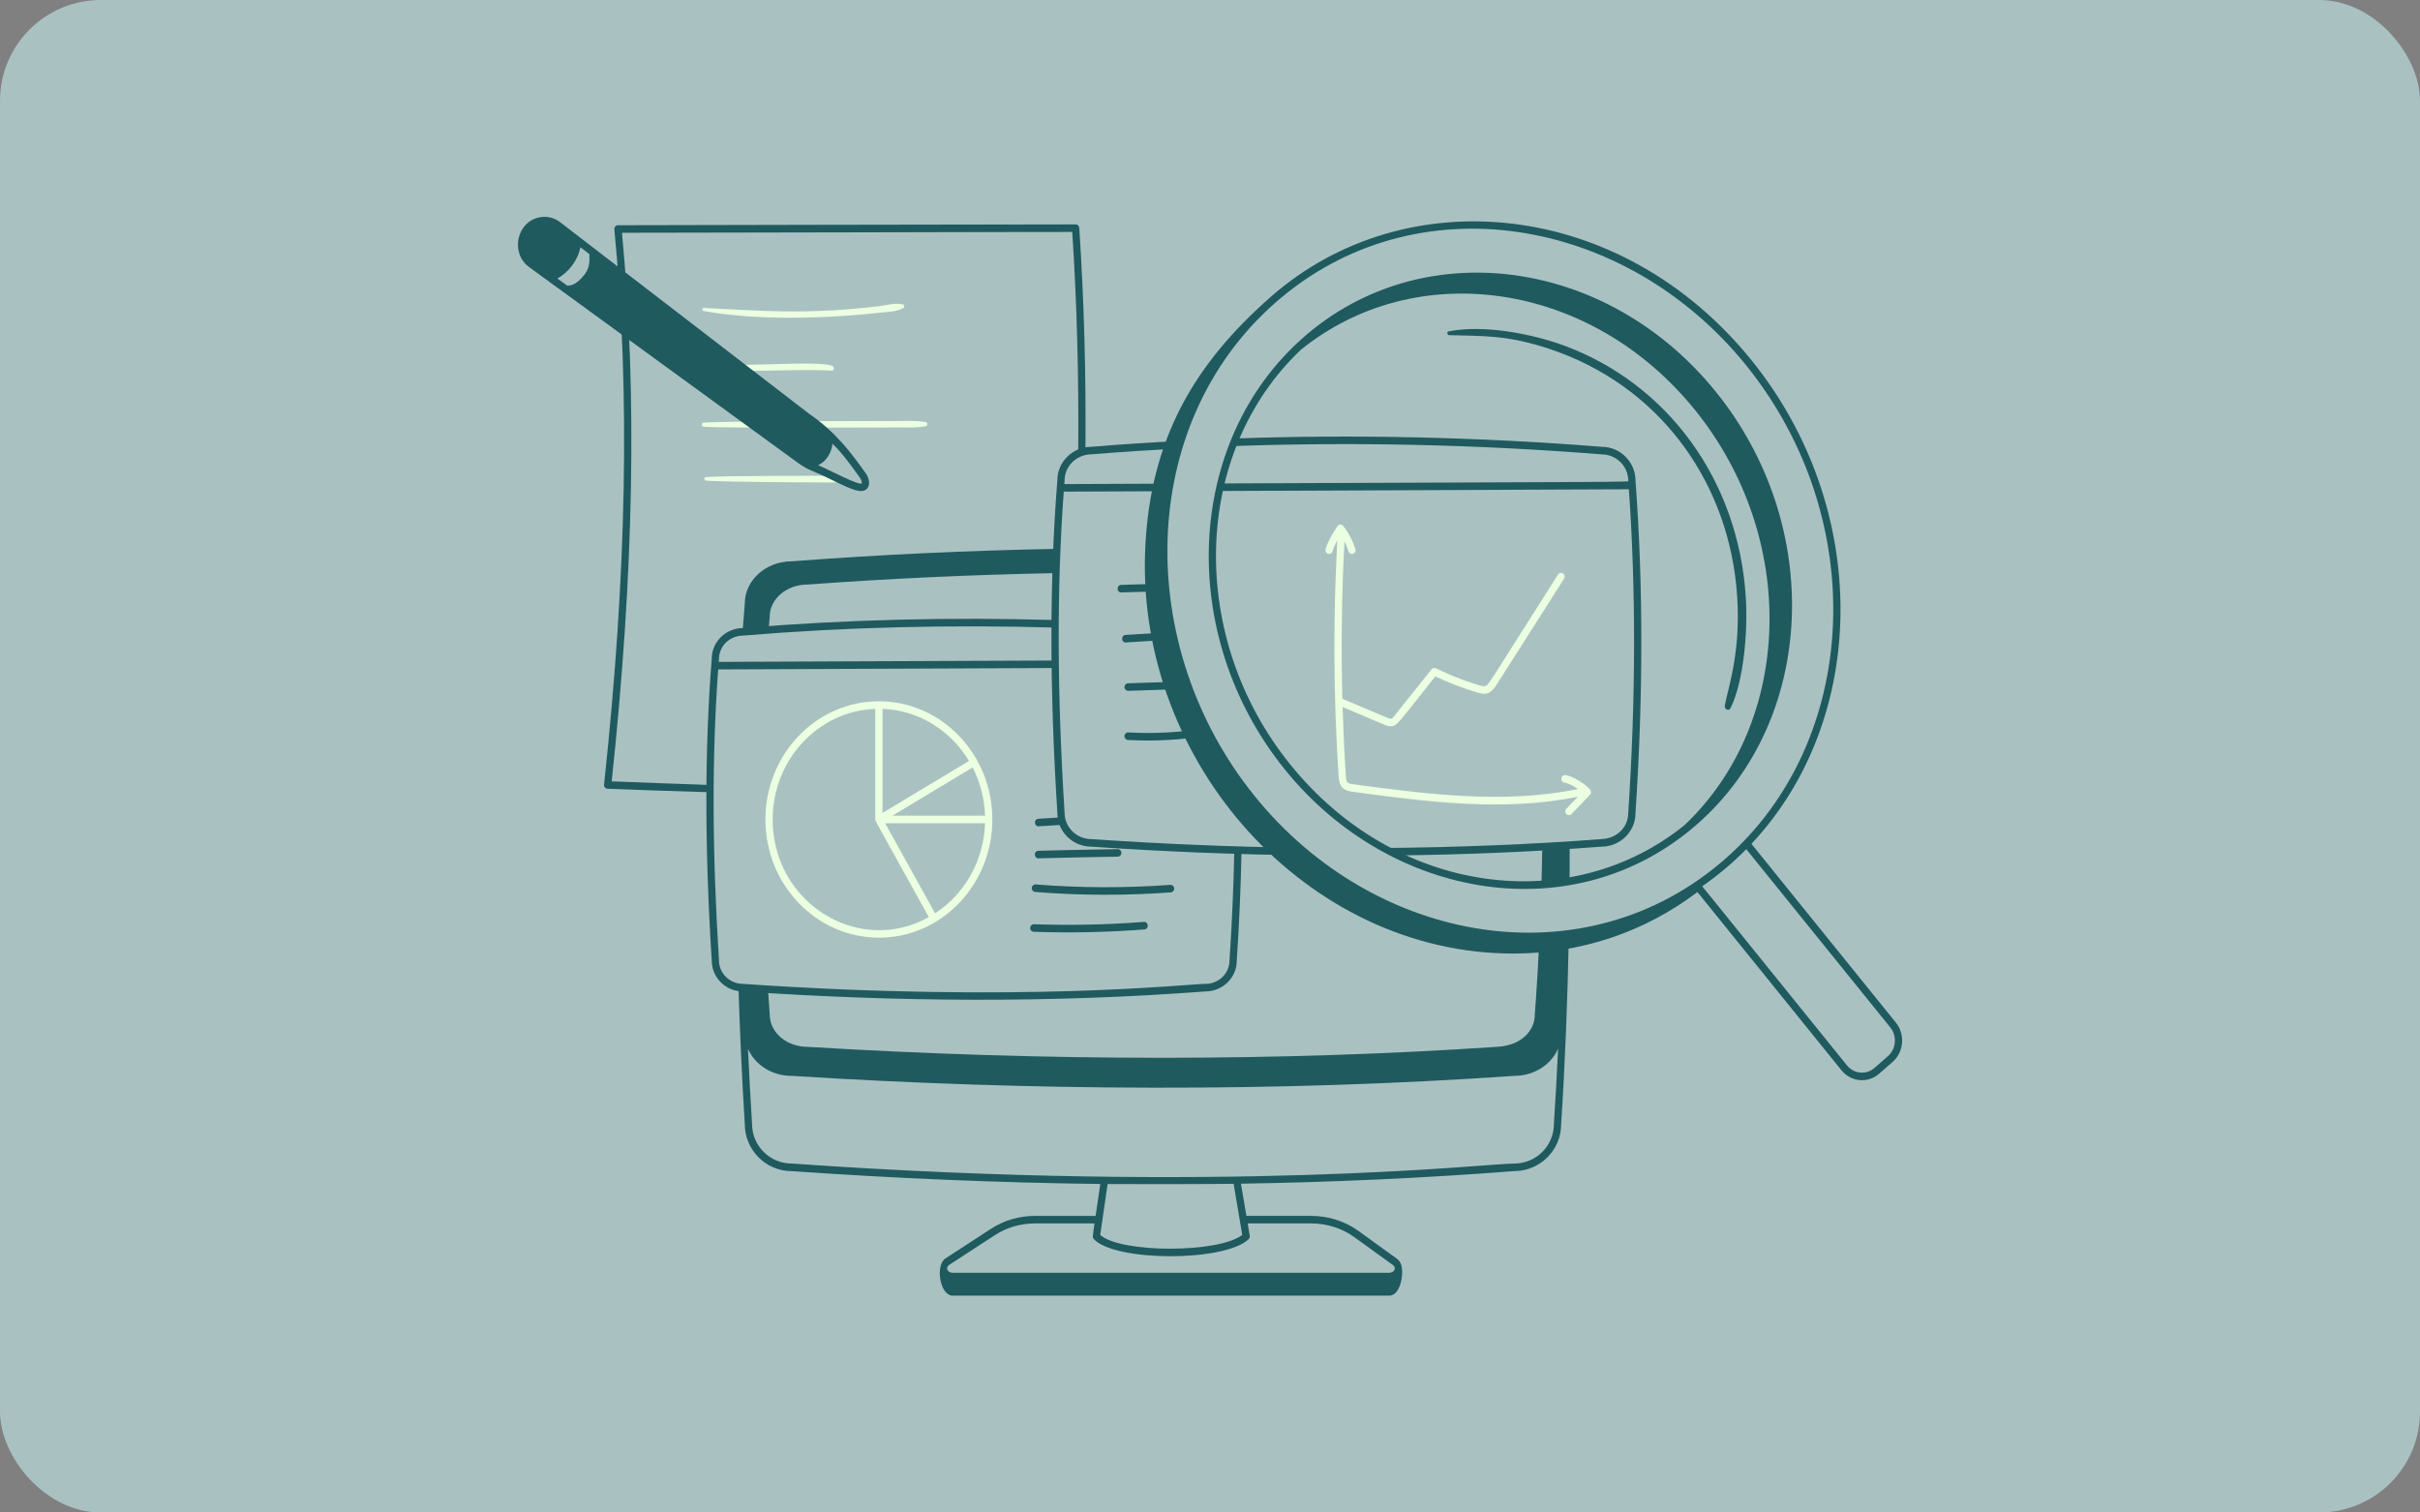 <svg width="384" height="240" viewBox="0 0 384 240" fill="none" xmlns="http://www.w3.org/2000/svg">
<rect x="0" y="0" width="384" height="240" fill="#808080" stroke="none"/>
<g clip-path="url(#clip0_505_20419)">
<g clip-path="url(#clip1_505_20419)">
<g clip-path="url(#clip2_505_20419)">
<rect width="384" height="240" rx="16"/>
<g clip-path="url(#clip3_505_20419)">
<rect width="384" height="240" rx="16" fill="#AAC1C2"/>
</g>
</g>
</g>
<path d="M112.685 124.559C107.467 124.383 102.256 124.195 97.063 123.985C100.588 90.931 101.122 62.443 98.692 36.936C110.585 36.945 158.271 36.796 170.145 36.805C170.904 48.498 171.199 60.243 171.081 71.989C171.445 71.814 171.826 71.668 172.235 71.587C172.345 59.761 172.034 47.937 171.256 36.165C171.235 35.851 170.984 35.607 170.682 35.607C158.629 35.601 98.056 35.739 98.056 35.739C97.719 35.739 97.449 36.04 97.483 36.397C99.993 62.151 99.459 90.967 95.851 124.493C95.814 124.84 96.067 125.145 96.401 125.158C101.053 125.346 106.674 125.533 112.677 125.713C112.678 125.328 112.681 124.944 112.685 124.559Z" fill="#1F5A5F"/>
<path d="M111.621 49.342C119.815 50.871 131.145 50.588 139.566 49.614C140.736 49.479 142.325 49.515 143.353 48.868C143.566 48.735 143.529 48.38 143.283 48.312C142.145 47.997 140.716 48.432 139.566 48.571C127.591 50.015 120.276 49.266 111.683 48.87C111.428 48.858 111.362 49.294 111.621 49.342Z" fill="#EBFFE1"/>
<path d="M111.857 58.28C113.63 59.415 125.35 58.44 131.965 58.809C132.41 58.834 132.412 58.213 132.062 58.063C130.382 57.344 123.252 57.889 115.637 57.918C114.438 57.923 113.068 57.682 111.898 57.96C111.752 57.995 111.739 58.203 111.857 58.28Z" fill="#EBFFE1"/>
<path d="M111.655 67.718C114.251 67.949 139.869 67.837 142.542 67.831C144.004 67.827 145.473 67.898 146.916 67.627C147.221 67.57 147.222 67.04 146.916 66.984C145.472 66.72 144.004 66.797 142.542 66.8C139.85 66.806 114.251 66.819 111.655 67.063C111.252 67.101 111.249 67.682 111.655 67.718Z" fill="#EBFFE1"/>
<path d="M132.002 75.494C131.884 75.494 114.207 75.476 112.016 75.707C111.677 75.743 111.677 76.22 112.016 76.257C114.341 76.512 132.899 76.588 134.248 76.548C133.498 76.214 132.75 75.858 132.002 75.494Z" fill="#EBFFE1"/>
<path d="M249.076 134.08C247.628 134.176 246.185 134.284 244.733 134.367C244.704 136.352 244.658 138.35 244.602 140.355C246.097 140.258 247.585 140.084 249.058 139.829C249.072 137.91 249.079 135.991 249.076 134.08Z" fill="#1F5A5F"/>
<path d="M244.291 148.537C244.098 152.661 243.852 156.822 243.537 161.024C243.537 163.446 241.502 165.922 237.519 166.111C203.014 168.431 166.218 168.429 128.118 166.111C124.82 166.111 122.137 163.829 122.136 160.981C122.039 159.631 121.951 158.293 121.864 156.963C118.89 156.778 117.678 156.734 117.176 156.65C117.416 164.202 117.759 171.548 118.182 178.37C118.182 182.483 121.519 185.83 125.585 185.83C142.177 186.995 158.539 187.675 174.593 187.872C174.271 190.091 174.028 191.726 173.849 192.938H164.254C161.731 192.938 159.318 193.641 157.273 194.97L150.003 199.702C148.39 200.75 149.124 205.592 151.164 205.592H220.446C221.215 205.592 221.861 204.907 222.221 203.713C222.518 202.727 222.829 200.581 221.69 199.759L215.524 195.3C213.416 193.776 210.766 192.936 208.061 192.936H197.777L196.912 187.828C211.698 187.588 226.18 186.922 240.297 185.829C244.392 185.817 247.719 182.475 247.718 178.409C248.329 169.063 248.746 158.696 248.945 148.145C247.403 148.349 245.849 148.479 244.291 148.537ZM197.978 194.133H208.059C210.532 194.133 212.949 194.897 214.866 196.282L221.032 200.741C221.652 201.189 221.22 201.96 220.443 201.96H151.162C150.357 201.96 149.946 201.148 150.61 200.716L157.88 195.984C159.742 194.773 161.945 194.133 164.253 194.133H173.671C173.323 196.506 173.369 196.404 173.553 196.603C176.896 200.238 194.355 200.253 198.133 196.63C198.277 196.492 198.344 196.286 198.309 196.085L197.978 194.133ZM197.118 195.952C193.404 198.861 177.91 198.876 174.581 195.968L175.753 187.882C178.629 187.914 191.967 187.902 195.747 187.845L197.118 195.952ZM246.568 178.367C246.568 181.821 243.745 184.631 240.274 184.631C235.936 184.631 194.535 189.466 125.625 184.631C122.154 184.631 119.332 181.821 119.331 178.329C119.08 174.288 118.866 170.321 118.686 166.423C119.766 168.934 122.46 170.717 125.588 170.717C163.612 173.104 202.434 173.338 240.294 170.717C243.464 170.71 246.175 168.9 247.237 166.385C247.053 170.351 246.83 174.346 246.568 178.367Z" fill="#1F5A5F"/>
<path d="M121.959 99.963C122.018 99.255 122.073 98.543 122.136 97.84C122.136 95.036 124.819 92.755 128.157 92.753C141.027 91.804 154.185 91.197 167.583 90.939C167.621 89.651 167.666 88.368 167.719 87.092C153.516 87.359 139.465 88.016 125.625 89.068C121.521 89.068 118.182 92.088 118.185 95.747C118.056 97.22 117.937 98.728 117.828 100.263C118.014 100.263 121.815 99.972 121.959 99.963Z" fill="#1F5A5F"/>
<path d="M157.467 130.034C157.467 119.692 149.388 111.277 139.46 111.277C129.532 111.277 121.453 119.691 121.453 130.034C121.453 140.377 129.531 148.79 139.46 148.79C149.581 148.79 157.467 140.206 157.467 130.034ZM156.306 129.435H141.606L154.334 121.779C155.513 124.075 156.218 126.675 156.306 129.435ZM153.758 120.743L140.035 128.996V112.485C145.818 112.688 150.871 115.939 153.758 120.743ZM122.603 130.034C122.603 120.552 129.855 112.801 138.885 112.485V130.03C138.883 130.284 138.822 130.08 147.383 145.529C136.244 151.734 122.603 143.302 122.603 130.034ZM148.378 144.927L140.456 130.633H156.306C156.112 136.656 152.988 141.921 148.378 144.927Z" fill="#EBFFE1"/>
<path d="M168.426 129.694L164.759 129.924C164.023 129.97 164.055 131.12 164.793 131.12L168.748 130.872C168.586 130.502 168.488 130.103 168.426 129.694Z" fill="#1F5A5F"/>
<path d="M164.781 136.202C164.032 136.202 164.016 135.028 164.765 135.004C168.938 134.875 177.366 134.74 177.366 134.74C177.681 134.74 177.937 135.004 177.941 135.333C177.944 135.664 177.689 135.935 177.372 135.938C173.195 135.984 164.781 136.202 164.781 136.202Z" fill="#1F5A5F"/>
<path d="M164.246 141.535C163.929 141.51 163.692 141.222 163.717 140.892C163.741 140.562 164.016 140.315 164.334 140.341C171.423 140.906 178.612 140.928 185.701 140.407C186.015 140.387 186.292 140.632 186.315 140.962C186.338 141.292 186.099 141.578 185.783 141.602C178.864 142.111 171.616 142.123 164.246 141.535Z" fill="#1F5A5F"/>
<path d="M164.021 147.856C163.703 147.846 163.455 147.569 163.465 147.238C163.476 146.908 163.75 146.654 164.059 146.66C169.856 146.861 175.728 146.735 181.511 146.287C182.27 146.226 182.355 147.423 181.596 147.481C175.86 147.926 169.955 148.062 164.021 147.856Z" fill="#1F5A5F"/>
<path d="M195.859 134.889C195.743 140.625 195.491 146.47 195.095 152.416C195.095 154.459 193.382 156.122 191.275 156.122C188.499 156.122 162.011 159.153 117.906 156.122C115.799 156.122 114.086 154.459 114.085 152.376C112.997 135.146 112.954 120.041 113.959 106.224L167.468 106.001C167.463 105.603 167.459 105.207 167.455 104.809L114.049 105.026L114.086 104.561C114.086 102.517 115.799 100.855 117.952 100.852C134.105 99.507 150.672 99.103 167.44 99.587C167.441 99.187 167.446 98.788 167.448 98.389C150.633 97.905 134.037 98.313 117.906 99.658C115.166 99.658 112.936 101.858 112.938 104.513C111.802 118.79 111.802 134.473 112.937 152.417C112.937 155.121 115.166 157.32 117.867 157.32C142.064 158.984 166.918 159.169 191.298 157.32C194.029 157.308 196.248 155.112 196.247 152.456C196.642 146.511 196.891 140.662 197.008 134.919C196.625 134.907 196.242 134.901 195.859 134.889Z" fill="#1F5A5F"/>
<path d="M259.515 129.045C260.753 110.461 260.753 92.679 259.515 76.24C259.515 73.293 257.085 70.896 254.14 70.896C234.535 69.342 215.078 68.916 196.048 69.575C195.878 69.978 195.706 70.381 195.548 70.789C214.565 70.11 234.156 70.513 254.094 72.091C256.449 72.091 258.365 73.952 258.368 76.286C258.384 76.502 261.889 76.439 193.703 76.712C193.608 77.108 193.524 77.508 193.438 77.908L258.465 77.638C259.599 93.684 259.567 110.943 258.365 129.004C258.365 131.053 256.817 133.033 254.053 133.153C242.855 134.002 231.315 134.456 219.524 134.561C220.277 134.976 221.039 135.369 221.807 135.742C232.632 135.603 243.429 135.161 254.115 134.35C257.095 134.339 259.516 131.944 259.515 129.045Z" fill="#1F5A5F"/>
<path d="M206.167 134.528C195.359 134.369 184.36 133.919 173.199 133.151C170.844 133.151 168.928 131.29 168.927 128.964C167.725 109.937 167.68 93.26 168.794 78.011L185.466 77.942C185.533 77.542 185.598 77.142 185.673 76.744L168.883 76.814L168.928 76.24C168.928 73.952 170.844 72.091 173.245 72.089C177.798 71.71 182.406 71.421 187.038 71.172C187.16 70.765 187.286 70.358 187.417 69.954C182.649 70.205 177.902 70.502 173.199 70.893C170.209 70.893 167.778 73.292 167.779 76.189C166.527 91.928 166.527 109.216 167.778 129.003C167.778 131.95 170.209 134.347 173.159 134.347C184.573 135.133 196.09 135.596 207.612 135.737C207.126 135.34 206.642 134.942 206.167 134.528Z" fill="#1F5A5F"/>
<path d="M252.324 125.301C251.623 124.431 249.551 123.132 248.393 122.996C247.636 122.907 247.508 124.097 248.264 124.187C248.75 124.243 249.657 124.696 250.406 125.199C238.646 127.619 226.426 126.019 214.744 124.447C213.77 124.315 213.623 124.183 213.553 123.092C213.316 119.471 213.15 115.834 213.04 112.192C220.023 115.145 220.083 115.243 220.681 115.243C221.707 115.243 221.829 114.744 227.753 107.328C229.894 108.341 232.121 109.2 234.376 109.886C235.817 110.325 236.56 110.098 237.501 108.615L248.178 91.831C248.353 91.556 248.28 91.184 248.016 91.001C247.75 90.818 247.394 90.895 247.219 91.17C235.982 108.847 236.235 108.683 235.691 108.856C235.424 108.942 235.069 108.848 234.698 108.735C228.299 106.79 227.753 105.457 227.151 106.208L221.243 113.604C220.834 114.113 220.765 114.157 220.056 113.86L213.003 110.883C212.787 102.559 212.893 94.208 213.336 85.923C213.593 86.43 213.808 86.958 213.976 87.499C214.054 87.752 214.281 87.914 214.523 87.914C214.913 87.914 215.19 87.516 215.071 87.131C214.658 85.799 213.985 84.524 213.128 83.45C212.893 83.151 212.435 83.157 212.213 83.492C211.195 85.025 210.586 86.223 210.348 87.152C210.266 87.472 210.449 87.8 210.756 87.885C211.059 87.971 211.378 87.781 211.46 87.461C211.577 87.001 211.824 86.429 212.196 85.75C211.524 98.178 211.594 110.76 212.405 123.173C212.515 124.88 213.108 125.435 214.597 125.635C226.54 127.241 238.535 128.832 250.371 126.422L248.552 128.329C248.327 128.564 248.329 128.942 248.554 129.176C248.781 129.41 249.142 129.408 249.367 129.174L252.292 126.107C252.502 125.887 252.516 125.538 252.324 125.301Z" fill="#EBFFE1"/>
<path d="M184.88 92.65C182.544 92.671 180.208 92.719 177.888 92.809C177.143 92.84 177.164 94.012 177.91 94.007C177.993 94.007 180.907 93.885 184.998 93.85C184.956 93.45 184.915 93.05 184.88 92.65Z" fill="#1F5A5F"/>
<path d="M186.02 100.285L178.594 100.752C177.858 100.799 177.891 101.949 178.629 101.949L186.274 101.468C186.182 101.074 186.104 100.679 186.02 100.285Z" fill="#1F5A5F"/>
<path d="M179.001 109.622C178.692 109.622 178.436 109.365 178.426 109.042C178.417 108.711 178.665 108.435 178.983 108.425L186.601 108.177C186.919 108.16 187.183 108.426 187.195 108.757C187.204 109.088 186.956 109.364 186.638 109.374L179.001 109.622Z" fill="#1F5A5F"/>
<path d="M191.424 115.535C187.335 116.22 183.169 116.454 179.032 116.222C178.719 116.204 178.444 116.457 178.427 116.788C178.409 117.118 178.653 117.4 178.971 117.418C183.236 117.657 187.543 117.414 191.759 116.696C191.838 116.682 191.912 116.651 191.975 116.609C191.785 116.253 191.607 115.893 191.424 115.535Z" fill="#1F5A5F"/>
<path d="M300.828 162.259L277.913 133.899C296.579 114.04 296.926 80.678 277.947 57.189C257.259 31.587 223.049 28.335 201.667 47.081C189.684 57.59 182.47 69.518 181.716 87.145C180.262 121.109 207.463 151.309 240.101 151.309C250.796 151.309 260.911 147.946 269.346 141.551L292.196 169.83C293.707 171.7 296.395 171.94 298.191 170.366L300.314 168.505C302.114 166.928 302.344 164.131 300.828 162.259ZM277.067 57.962C296.735 82.303 295.247 117.442 273.749 136.29C251.586 155.719 218.206 149.987 199.09 126.327C179.907 102.586 180.316 67.365 202.407 47.998C224.571 28.567 257.948 34.3 277.067 57.962ZM299.572 167.588L297.45 169.45C296.14 170.599 294.178 170.423 293.074 169.058L270.106 140.633C272.588 138.91 274.931 136.942 277.095 134.749L299.948 163.032C301.054 164.4 300.885 166.438 299.572 167.588Z" fill="#1F5A5F"/>
<path d="M203.89 122.12C220.622 142.83 249.885 147.805 269.298 130.782C288.15 114.255 289.483 83.474 272.267 62.168C255.052 40.863 225.71 36.977 206.858 53.506C188.006 70.035 186.675 100.814 203.89 122.12ZM206.406 55.511C224.582 40.798 252.334 44.484 268.966 65.066C285.403 85.409 284.549 114.575 267.32 130.911C249.248 145.547 221.526 142.087 204.769 121.35C188.335 101.011 189.185 71.85 206.406 55.511Z" fill="#1F5A5F"/>
<path d="M229.94 53.183C235.066 53.35 239.009 53.072 245.924 55.384C262.834 61.035 273.702 75.607 275.492 92.767C276.538 102.803 274.197 109.112 273.685 111.969C273.587 112.513 274.322 112.929 274.598 112.37C276.769 107.969 277.333 99.882 277.028 94.888C275.885 76.132 264.575 60.959 248.344 54.894C242.995 52.896 235.233 51.495 229.862 52.587C229.529 52.655 229.623 53.172 229.94 53.183Z" fill="#1F5A5F"/>
<path d="M137.357 75.075C135.114 71.924 132.658 68.597 128.425 65.685L88.896 35.27C87.961 34.549 86.812 34.266 85.669 34.474C81.971 35.142 80.913 40.165 83.975 42.394L126.125 73.088C128.483 74.815 128.033 74.215 131.907 76.106C133.269 76.772 135.536 77.922 136.593 77.922C138.058 77.922 138.261 76.348 137.357 75.075ZM92.679 43.66C91.713 44.843 90.951 45.322 90.006 45.326L88.455 44.196C90.241 43.167 91.66 41.387 92.097 39.229L93.524 40.329C93.581 41.656 93.513 42.64 92.679 43.66ZM136.758 76.7C136.151 77.034 132.183 74.826 129.818 73.818C131.07 73.241 131.911 71.973 132.097 70.404C133.742 72.006 135.16 73.996 136.434 75.787C136.708 76.172 136.791 76.614 136.758 76.7Z" fill="#1F5A5F"/>
</g>
<defs>
<clipPath id="clip0_505_20419">
<rect width="384" height="240" rx="16" fill="white"/>
</clipPath>
<clipPath id="clip1_505_20419">
<rect width="384" height="240" rx="16" fill="white"/>
</clipPath>
<clipPath id="clip2_505_20419">
<rect width="384" height="240" rx="16" fill="white"/>
</clipPath>
<clipPath id="clip3_505_20419">
<rect width="384" height="240" fill="white"/>
</clipPath>
</defs>
</svg>
